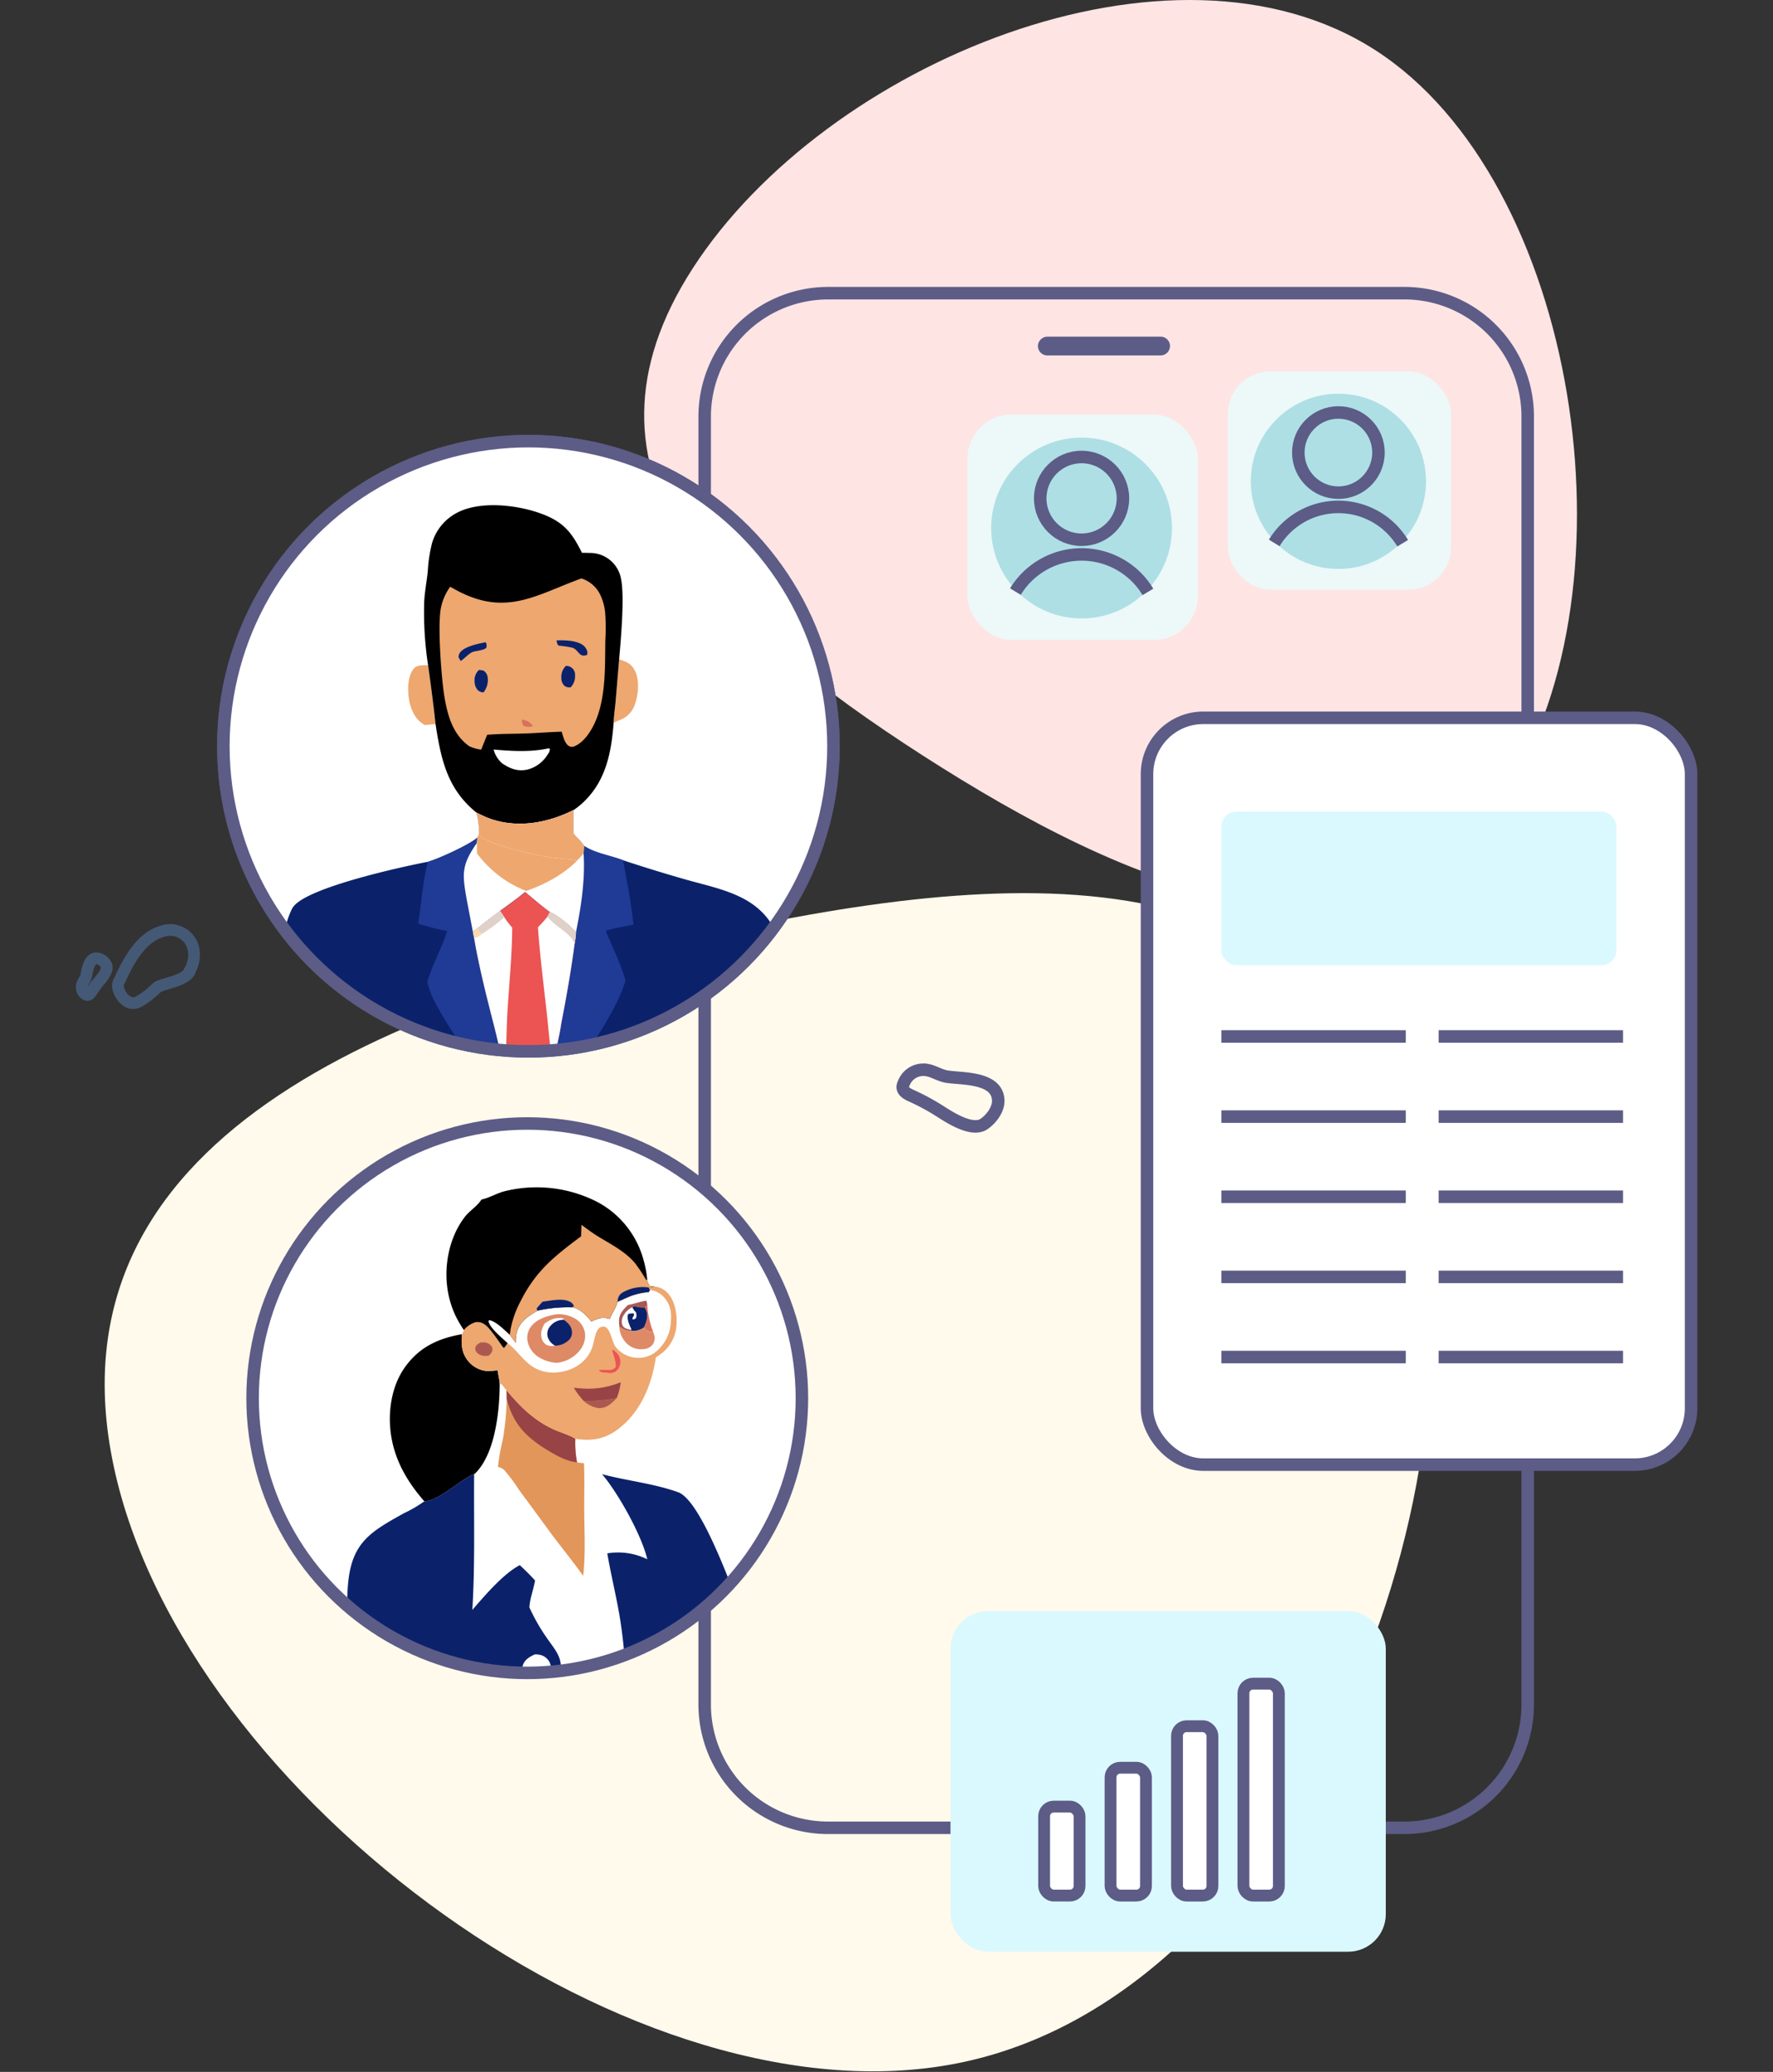 <svg xmlns="http://www.w3.org/2000/svg" xmlns:xlink="http://www.w3.org/1999/xlink" width="499" height="583" viewBox="0 0 499 583">
  <rect x="0" y="0" width="499" height="583" fill="#333333" stroke="none"/>
  <defs>
    <clipPath id="clip-path">
      <rect id="Rectangle_15" data-name="Rectangle 15" width="499" height="583" transform="translate(-10246 6121)" fill="#fff" stroke="#707070" stroke-width="1"/>
    </clipPath>
    <clipPath id="clip-path-2">
      <circle id="Ellipse_13" data-name="Ellipse 13" cx="77.3" cy="77.3" r="77.3" fill="none" stroke="#5c5c87" stroke-width="3.52"/>
    </clipPath>
    <clipPath id="clip-path-3">
      <circle id="Ellipse_17" data-name="Ellipse 17" cx="85.853" cy="85.853" r="85.853" fill="#fff" stroke="#5c5c87" stroke-width="3.52"/>
    </clipPath>
    <linearGradient id="linear-gradient" x1="0.481" y1="-221.479" x2="0.513" y2="-223.644" gradientUnits="objectBoundingBox">
      <stop offset="0" stop-color="#e25640"/>
      <stop offset="1" stop-color="#e97d4d"/>
    </linearGradient>
  </defs>
  <g id="_01" data-name="01" transform="translate(10246 -6121)" clip-path="url(#clip-path)">
    <g id="_01a" data-name="01a" transform="translate(-10297.169 6092.612)">
      <path id="Path_41" data-name="Path 41" d="M323.336,635.5C231.82,655.41,103.808,560.868,83.912,468.142s78.556-130.414,170.071-150.319,176.854-22.163,196.759,70.563S415.005,615.6,323.336,635.5Z" transform="translate(-0.693 -26.952)" fill="#fffaeb"/>
      <path id="Path_42" data-name="Path 42" d="M455.195,42.488c57.142,36.731,74.311,150.861,36.957,208.617s-107.167,26.6-164.309-10.133-102.064-79.332-64.719-137.1C300.468,46.128,397.971,5.685,455.195,42.488Z" transform="translate(-16.976 0)" fill="#ffe4e4"/>
      <g id="Group_33" data-name="Group 33" transform="translate(74.169 110.883)">
        <path id="Path_43" data-name="Path 43" d="M303.017,119.73h162.2a34.694,34.694,0,0,1,34.717,34.717V516.834a34.694,34.694,0,0,1-34.717,34.717h-162.2A34.694,34.694,0,0,1,268.3,516.834V154.447a34.751,34.751,0,0,1,34.717-34.717Z" transform="translate(-92.972 -119.73)" fill="none" stroke="#5c5c87" stroke-width="3.52"/>
        <path id="Path_44" data-name="Path 44" d="M374.787,133.28h31.89a2.634,2.634,0,0,1,2.637,2.637h0a2.634,2.634,0,0,1-2.637,2.637h-31.89a2.634,2.634,0,0,1-2.637-2.637h0A2.694,2.694,0,0,1,374.787,133.28Z" transform="translate(-103.03 -121.042)" fill="#5c5c87"/>
        <path id="Path_45" data-name="Path 45" d="M96.44,334.334c1.156-1.057,8.282-1.806,9.3-4.751l-.018-.09a9.023,9.023,0,0,0,1.12-5.157,6.722,6.722,0,0,0-8.923-5.816c-6.006,1.7-9.528,8.417-11.958,13.7a2.976,2.976,0,0,0-.28,2.818,5.824,5.824,0,0,0,1.806,2.746,3.159,3.159,0,0,0,4.073.352,23.582,23.582,0,0,0,4.886-3.8Z" transform="translate(-75.26 -138.957)" fill="none" stroke="#445975" stroke-linecap="round" stroke-width="3.3"/>
        <path id="Path_46" data-name="Path 46" d="M332.693,369.1a64.306,64.306,0,0,1,7.9,4.308c2.637,1.68,8.86,5.753,12.22,3.595,2.159-1.436,4.308-4.308,4.073-6.945-.479-6.467-10.54-5.753-14.613-6.467-2.393-.479-4.073-1.915-6.467-1.915a5.908,5.908,0,0,0-5.509,3.829C329.343,367.424,331.023,368.381,332.693,369.1Z" transform="translate(-98.95 -143.164)" fill="none" stroke="#5c5c87" stroke-width="3.52"/>
        <path id="Path_47" data-name="Path 47" d="M76.934,336.336a15.99,15.99,0,0,1,2.086-2.845c.786-.993,2.709-3.134,2.077-4.561a3.4,3.4,0,0,0-2.529-1.951c-2.619-.217-2.782,3.82-3.278,5.338-.316.912-1,1.409-1.1,2.484a2.379,2.379,0,0,0,1.174,2.375c.732.352,1.192-.3,1.571-.84Z" transform="translate(-74.169 -139.802)" fill="none" stroke="#445975" stroke-linecap="round" stroke-width="3.3"/>
        <rect id="Rectangle_6" data-name="Rectangle 6" width="122.512" height="95.86" rx="10.58" transform="translate(244.509 370.831)" fill="#daf9ff"/>
        <g id="Group_32" data-name="Group 32" transform="translate(270.863 391.261)">
          <rect id="Rectangle_7" data-name="Rectangle 7" width="9.971" height="25.035" rx="2.7" transform="translate(0 34.599)" fill="#fff" stroke="#5c5c87" stroke-width="3.33"/>
          <rect id="Rectangle_8" data-name="Rectangle 8" width="9.971" height="35.972" rx="2.7" transform="translate(18.695 23.662)" fill="#fff" stroke="#5c5c87" stroke-width="3.33"/>
          <rect id="Rectangle_9" data-name="Rectangle 9" width="9.971" height="47.659" rx="2.7" transform="translate(37.399 11.976)" fill="#fff" stroke="#5c5c87" stroke-width="3.33"/>
          <rect id="Rectangle_10" data-name="Rectangle 10" width="9.971" height="59.635" rx="2.7" transform="translate(56.094)" fill="#fff" stroke="#5c5c87" stroke-width="3.33"/>
        </g>
      </g>
      <g id="Group_37" data-name="Group 37" transform="translate(122.262 344.518)">
        <circle id="Ellipse_12" data-name="Ellipse 12" cx="77.3" cy="77.3" r="77.3" fill="#fff" stroke="#5c5c87" stroke-miterlimit="10" stroke-width="1.8"/>
        <g id="Group_36" data-name="Group 36">
          <g id="Group_35" data-name="Group 35" clip-path="url(#clip-path-2)">
            <g id="Group_34" data-name="Group 34" transform="translate(26.627 17.972)">
              <path id="Path_48" data-name="Path 48" d="M206.3,461.55c3.766,4.6,7.866,8.58,13.376,11.064,1.879.849,4.272,1.481,5.979,2.583a27.955,27.955,0,0,0,.488,6.6,8.012,8.012,0,0,0,1.951.244c.19,4.615.027,9.293.072,13.917.045,5.861.379,11.994-.307,17.81-3.2-4.543-6.756-8.752-10-13.249l-8.11-11.036a46.68,46.68,0,0,0-4.145-5.527,3.566,3.566,0,0,0-1.463-.768l-.271-.081a60.056,60.056,0,0,1,1.373-7.695,74.288,74.288,0,0,0,1.093-11.5l-.045-2.366Z" transform="translate(-161.452 -404.443)" fill="#e29659"/>
              <path id="Path_49" data-name="Path 49" d="M206.56,461.55c3.766,4.6,7.866,8.58,13.376,11.064,1.879.849,4.272,1.481,5.979,2.583a27.955,27.955,0,0,0,.488,6.6c-2.682-.172-5.681-1.815-7.939-3.17-6.331-3.8-10.043-7.478-11.858-14.712l-.045-2.366Z" transform="translate(-161.712 -404.443)" fill="#984345"/>
              <path id="Path_50" data-name="Path 50" d="M190.493,444.05c-.253,2.908-.135,5.392,1.87,7.731a7.663,7.663,0,0,0,4.994,2.637,21.654,21.654,0,0,0,3.143-.181c.2,1.21.479,2.466.6,3.685,0,7.442-1.2,19.616-6.783,25.2a1.487,1.487,0,0,1-.4.289c-3.82,1.562-10.106,7.668-14.026,7.686-4.552-5.22-7.993-10.919-9.23-17.81-1.174-6.539-.226-14.225,3.658-19.761,4.064-5.8,9.393-8.246,16.175-9.465Z" transform="translate(-158.189 -402.748)"/>
              <path id="Path_51" data-name="Path 51" d="M246.957,429.25a5.631,5.631,0,0,1,3.992,2.285c1.951,2.475,2.42,6.53,1.96,9.582a10.841,10.841,0,0,1-4.8,7.442c-.289.208-.587.406-.885.605-1.147,7.749-4.317,15.525-10.811,20.321-3.721,2.746-7.325,3.269-11.849,2.583-1.707-1.1-4.1-1.734-5.979-2.583-5.509-2.493-9.609-6.467-13.376-11.064-.7-.605-1.03-1.671-1.942-1.942-.117-1.219-.4-2.475-.6-3.685a20.317,20.317,0,0,1-3.143.181,7.624,7.624,0,0,1-4.994-2.637c-2-2.348-2.122-4.823-1.87-7.731a3.6,3.6,0,0,0,.533-1.147,6.7,6.7,0,0,1,3.351-2.213,3.55,3.55,0,0,1,2.809.894c1.617,1.246,4.714,6.123,4.913,6.241.09.054.208.027.307.045a15.457,15.457,0,0,0,.912-1.264c-1.526-1.472-5.058-4.236-5.392-6.277l.3-.217c2.077.506,4.091,2.709,5.69,4.1l1.707,2.294a12.5,12.5,0,0,1,.28-2.953c.831-3.116,3.26-4.6,5.852-6.105a38.36,38.36,0,0,1,9.628-.921h.208c2,.235,4.127,2.429,5.292,3.974,1.906-.84,3.125-1.409,5.166-.7.605-1.571,1.86-3.224,2.195-4.841,1.291-.524,2.538-1.138,3.829-1.662a20.622,20.622,0,0,1,5.012-1.093l.271-.587-.361-.677c.587-.045,1.2-.163,1.788-.244Z" transform="translate(-160.356 -401.315)" fill="#eda76f"/>
              <path id="Path_52" data-name="Path 52" d="M239.034,449.05h.443a5.72,5.72,0,0,1,.921.831,3.592,3.592,0,0,1,.966,2.773,3.31,3.31,0,0,1-1.174,2.267,2.8,2.8,0,0,1-2.538.434,7.826,7.826,0,0,1-1.219-.063,1.514,1.514,0,0,1-1.093-.6,4.009,4.009,0,0,1,1.039-.09,15.946,15.946,0,0,0,1.608.018,2.385,2.385,0,0,0,2.05-.759c.289-1.255-.659-3.567-.993-4.814Z" transform="translate(-164.5 -403.232)" fill="#ec5353"/>
              <path id="Path_53" data-name="Path 53" d="M233.471,464.787a42.461,42.461,0,0,0,6.4-.777c-1.472,1.49-2.7,2.773-4.922,2.8h-.208a8.257,8.257,0,0,1-4.064-1.951c.93-.027,1.87-.081,2.791-.072Z" transform="translate(-164.048 -404.681)" fill="#ab5950"/>
              <path id="Path_54" data-name="Path 54" d="M198.3,446.639c.2,0,.4-.009.6-.009a2.9,2.9,0,0,1,2.366.93,1.517,1.517,0,0,1,.361,1.355,2.791,2.791,0,0,1-1.147,1.481c-.244.009-.488.018-.732.018a3.017,3.017,0,0,1-2.583-1.039,1.548,1.548,0,0,1-.307-1.364c.2-.741.858-.993,1.445-1.364Z" transform="translate(-160.767 -402.998)" fill="#ab5950"/>
              <path id="Path_55" data-name="Path 55" d="M227.51,460.6l1.626.145a24.137,24.137,0,0,0,11.578-1.7,16.6,16.6,0,0,1-1.138,4.471,42.449,42.449,0,0,1-6.4.777c-.93-.018-1.86.036-2.791.072a21.465,21.465,0,0,1-2.863-3.766Z" transform="translate(-163.741 -404.201)" fill="#984345"/>
              <path id="Path_56" data-name="Path 56" d="M246.338,430.27a6.457,6.457,0,0,1,4.218,2.348c1.752,2.086,1.951,4.624,1.653,7.225a11.456,11.456,0,0,1-4.019,7.713c-.108.09-.208.172-.316.253s-.217.163-.334.235-.226.144-.343.217-.235.135-.352.2-.244.126-.361.181-.244.108-.37.163-.253.1-.379.144-.253.081-.388.126-.262.072-.388.1-.262.063-.4.081-.262.045-.4.063-.271.036-.406.045-.271.018-.406.018h-.406c-.135,0-.271-.009-.406-.018s-.271-.027-.406-.036a8.17,8.17,0,0,1-5.419-3c-1.012-1.346-1.508-5.3-3.071-5.672a1.738,1.738,0,0,0-1.562.352c-1.2,1.1-1.373,3.721-1.87,5.211-1.508,4.525-5.744,7.017-10.332,7.288a10.631,10.631,0,0,1-8.219-2.971c-1.815-1.662-3.378-3.811-5.356-5.265-1.526-1.472-5.058-4.236-5.392-6.277l.3-.217c2.077.506,4.091,2.709,5.69,4.1l1.707,2.294a12.5,12.5,0,0,1,.28-2.953c.831-3.116,3.26-4.6,5.852-6.105a38.363,38.363,0,0,1,9.628-.921h.208c2,.235,4.127,2.429,5.292,3.974,1.906-.84,3.125-1.409,5.166-.7.605-1.571,1.86-3.224,2.195-4.841,1.291-.524,2.538-1.138,3.829-1.662a20.621,20.621,0,0,1,5.012-1.093l.271-.587Z" transform="translate(-161.165 -401.413)" fill="#fff"/>
              <path id="Path_57" data-name="Path 57" d="M250.317,434.97a24.99,24.99,0,0,0,1.6,7.469,1.149,1.149,0,0,1-.5.117c-.759.027-1.571-.732-2.159-1.183a8.207,8.207,0,0,0,.894-2.4,4.078,4.078,0,0,0-.614-3.306l.768-.7Z" transform="translate(-165.848 -401.869)" fill="#d8715c"/>
              <path id="Path_58" data-name="Path 58" d="M244.1,434.841c1.779-.28,3.414-.993,5.247-1.2l.226,1.21-.768.7a6.858,6.858,0,0,1-2.493-.271c-.479-.117-.524,0-.948.208a5.2,5.2,0,0,0-2.321,2.041,3.316,3.316,0,0,0-.569,2.727,1.729,1.729,0,0,0,1.039,1.183,7.106,7.106,0,0,0,1.562.406l-.09.334a5.967,5.967,0,0,1-3.278-1.183,15.134,15.134,0,0,1-.1-1.689c.045-2.014,1.147-3.125,2.493-4.443Z" transform="translate(-165.107 -401.74)" fill="#ab5950"/>
              <path id="Path_59" data-name="Path 59" d="M245.448,435.642c.424-.208.47-.334.948-.208a6.836,6.836,0,0,0,2.493.271,4.078,4.078,0,0,1,.614,3.306,8.113,8.113,0,0,1-.894,2.4,5.415,5.415,0,0,1-3.54.912l.09-.334a6.632,6.632,0,0,1-1.562-.406,1.75,1.75,0,0,1-1.039-1.183,3.323,3.323,0,0,1,.569-2.727,5.156,5.156,0,0,1,2.321-2.041Z" transform="translate(-165.188 -401.909)" fill="#0b226b"/>
              <path id="Path_60" data-name="Path 60" d="M245.159,442.028a6.635,6.635,0,0,1-1.562-.406,1.75,1.75,0,0,1-1.039-1.183,3.323,3.323,0,0,1,.569-2.727,5.156,5.156,0,0,1,2.321-2.041l.09.181a3.216,3.216,0,0,0,.876,1.183,2.541,2.541,0,0,1,.09,1.617c-.415.443-.415.388-1.03.434-.1-.732.713-1.021.334-1.671a3.543,3.543,0,0,0-1.562.2c-.434,1.147.235,2.719.713,3.811a1.435,1.435,0,0,1,.217.605Z" transform="translate(-165.188 -401.937)" fill="#fff"/>
              <path id="Path_61" data-name="Path 61" d="M241.718,441.77A5.992,5.992,0,0,0,245,442.953a5.415,5.415,0,0,0,3.54-.912c.587.452,1.391,1.21,2.159,1.183a1.294,1.294,0,0,0,.5-.117,10.081,10.081,0,0,1,.316,1.012,3.087,3.087,0,0,1-.361,2.547,3.449,3.449,0,0,1-2.448,1.364c-.2.027-.4.045-.605.054h-.605a4.8,4.8,0,0,1-.605-.072c-.2-.036-.4-.072-.587-.126s-.388-.117-.578-.19a6,6,0,0,1-.551-.244,4.4,4.4,0,0,1-.524-.307,4.783,4.783,0,0,1-.488-.352,7,7,0,0,1-2.457-5Z" transform="translate(-165.116 -402.527)" fill="#de8a66"/>
              <path id="Path_62" data-name="Path 62" d="M221.292,437.847a9.515,9.515,0,0,1,5.455,1.382,5.76,5.76,0,0,1,2.5,3.865,6.414,6.414,0,0,1-1.382,4.832,9.476,9.476,0,0,1-6.575,3.6,10.916,10.916,0,0,1-5.193-1.689,6.912,6.912,0,0,1-2.989-4.353,5.2,5.2,0,0,1,.813-3.956c1.59-2.321,4.723-3.251,7.37-3.676Z" transform="translate(-162.337 -402.145)" fill="#de8a66"/>
              <path id="Path_63" data-name="Path 63" d="M218.306,440.6a13.509,13.509,0,0,1,1.581-.975,5.73,5.73,0,0,1,3.739-.479l.117.379a4.965,4.965,0,0,0-3.92,1.9,3.342,3.342,0,0,0-.668,2.773,4.194,4.194,0,0,0,2.122,2.6,3.906,3.906,0,0,1-2.113-.063,2.782,2.782,0,0,1-1.581-1.716c-.56-1.68-.081-2.944.713-4.434Z" transform="translate(-162.756 -402.259)" fill="#fff"/>
              <path id="Path_64" data-name="Path 64" d="M221.465,446.86a4.223,4.223,0,0,1-2.122-2.6,3.327,3.327,0,0,1,.668-2.773,4.952,4.952,0,0,1,3.92-1.9c1.1.894,2.032,1.626,2.231,3.125a2.95,2.95,0,0,1-.632,2.366,5.664,5.664,0,0,1-4.064,1.788Z" transform="translate(-162.943 -402.316)" fill="#0b226b"/>
              <path id="Path_65" data-name="Path 65" d="M198.018,401.671l.307-.081c1.969-.533,3.811-1.653,5.87-2.177a37.455,37.455,0,0,1,26.146,3.044,26.185,26.185,0,0,1,12.924,16.184,28.734,28.734,0,0,1,1.066,5.663,3.089,3.089,0,0,0,.759,1.77l1.409.19c-.587.081-1.2.208-1.788.244l.361.677-.271.587a21.054,21.054,0,0,0-5.012,1.093c-1.292.515-2.538,1.138-3.829,1.662-.334,1.617-1.6,3.269-2.195,4.841-2.05-.7-3.26-.145-5.166.7-1.165-1.535-3.3-3.739-5.292-3.974H223.1a38.828,38.828,0,0,0-9.628.921c-2.583,1.508-5.021,3-5.852,6.105a11.545,11.545,0,0,0-.28,2.953l-1.707-2.294c-1.6-1.382-3.613-3.595-5.69-4.1l-.3.217c.334,2.041,3.865,4.8,5.392,6.277-.28.443-.6.849-.912,1.264a1.148,1.148,0,0,1-.307-.045c-.208-.117-3.306-4.994-4.913-6.241a3.55,3.55,0,0,0-2.809-.894,6.734,6.734,0,0,0-3.351,2.213c-.3-.415-.578-.831-.84-1.264s-.524-.867-.768-1.31-.479-.894-.7-1.346-.424-.921-.614-1.391-.37-.939-.533-1.418-.316-.957-.452-1.445-.262-.975-.37-1.472-.2-.993-.28-1.49c-1.138-7,.434-15.073,4.859-20.754,1.282-1.644,3.3-2.863,4.425-4.516.063-.09.126-.19.19-.28l.379-.126Z" transform="translate(-159.899 -398.319)"/>
              <path id="Path_66" data-name="Path 66" d="M227.751,410c1.4,1.039,2.809,2.1,4.29,3.035,3.7,2.312,7.9,4.317,10.765,7.74a46.187,46.187,0,0,1,3.125,4.705l.3-.045a3.089,3.089,0,0,0,.759,1.77l1.409.19c-.587.081-1.2.208-1.788.244l.361.677-.271.587A21.053,21.053,0,0,0,241.687,430c-1.292.515-2.538,1.138-3.829,1.662-.334,1.617-1.6,3.269-2.195,4.841-2.05-.7-3.26-.144-5.166.7-1.165-1.535-3.3-3.739-5.292-3.974H225a38.827,38.827,0,0,0-9.628.921c-2.583,1.508-5.021,3-5.852,6.105a11.544,11.544,0,0,0-.28,2.953l-1.707-2.294a9.128,9.128,0,0,0,.217-1.319,27.9,27.9,0,0,1,2.89-8.182c4.326-8.571,9.555-12.608,16.979-18.18l.126-3.224Z" transform="translate(-161.806 -399.45)" fill="#eda76f"/>
              <path id="Path_67" data-name="Path 67" d="M241.12,433.522c.027-.2.054-.388.09-.587a2.7,2.7,0,0,1,1.346-2.005,11.309,11.309,0,0,1,7.315-1.427l.361.677-.271.587a21.056,21.056,0,0,0-5.012,1.093C243.658,432.375,242.411,433,241.12,433.522Z" transform="translate(-165.06 -401.324)" fill="#0b226b"/>
              <path id="Path_68" data-name="Path 68" d="M217.623,433.882c2.285-.289,5.663-1.093,7.749.054a2.086,2.086,0,0,1,1.066,1.237l-.623.307a38.827,38.827,0,0,0-9.628.921c-.253-.361-.163-.145-.217-.668.533-.623,1.084-1.237,1.644-1.851Z" transform="translate(-162.624 -401.711)" fill="#0b226b"/>
              <path id="Path_69" data-name="Path 69" d="M249.045,511.623c-1.517-6.665-8.237-18.7-12.725-23.933,7.017,1.86,14.559,2.619,21.4,5.067,7.921,2.827,19.734,39.747,22.741,47.966,1.833,5.012,3.883,9.9,5.843,14.857,1.246,3.161,2.3,6.394,3.73,9.483-8.065.849-16.022,2.935-24,4.308a92.552,92.552,0,0,1-9.826,1.851c-4.416,1.2-9.031,2.493-13.547,3.242l-.262-.19-.081-.84c1.273-14.342,1.364-29.777-.777-44.028-.984-6.539-2.646-12.933-3.748-19.436a18.524,18.524,0,0,1,11.244,1.662Z" transform="translate(-164.595 -406.975)" fill="#0b226b"/>
              <path id="Path_70" data-name="Path 70" d="M262.858,564.2a119.189,119.189,0,0,1,5.329,12.572,92.566,92.566,0,0,1-9.826,1.851c1.635-4.814,3.287-9.474,4.507-14.423Z" transform="translate(-166.729 -414.385)" fill="#fff"/>
              <path id="Path_71" data-name="Path 71" d="M256.99,494.6a14.516,14.516,0,0,1,2.059,3.875c5.32,12.987,9.817,30.933,8.49,45.022-.1,1.138-.244,2.258-.434,3.387s-.424,2.24-.7,3.342-.605,2.195-.966,3.269-.777,2.14-1.228,3.179l-1.743,1.535c.388-4.4,1.9-8.661,2.312-13.087,1.562-16.4-2.068-35.141-7.785-50.522Z" transform="translate(-166.597 -407.644)" fill="#0b226b"/>
              <path id="Path_72" data-name="Path 72" d="M178.6,495.306c3.911-.018,10.206-6.114,14.026-7.686-.117,12.689.28,25.586-.506,38.248,3.477-3.983,8.652-10.133,13.358-12.6,1.49,1.4,2.926,2.809,4.3,4.326-.434,2.5-1.454,5.049-1.6,7.568A53.06,53.06,0,0,0,213,533.635c1.192,1.788,2.809,3.64,3.567,5.654s.551,4.561.5,6.692a124.553,124.553,0,0,1-3.179,23.662c-.75,3.459-1.806,6.936-2.348,10.431a7.031,7.031,0,0,1-3.053,1.12c4.615,1.165,36.045,9.727,37.634,10.928a9.535,9.535,0,0,1,3.856,1.03,21.268,21.268,0,0,1,2.782,1.111c.289.912-1.851,8.715-2.267,9.971-1.282-.253-2.556-.506-3.829-.813l-2.764,2.05c-6.674.461-9.284.036-18.632-.831-4.868-.723-10.07-.686-15-1.075a157.142,157.142,0,0,1-19.345-2.89c-4.705-.686-9.745-2.177-12.816-6.015-2.484-3.107-4.344-7.026-6.087-10.6a157,157,0,0,1-13.367-42.737c-1.328-7.767-2.276-15.724-1.427-23.6,1.2-11.009,6.548-13.99,15.624-19.047a36.344,36.344,0,0,0,5.609-3.26c.045-.036.09-.081.145-.117Z" transform="translate(-156.903 -406.968)" fill="#0b226b"/>
              <path id="Path_73" data-name="Path 73" d="M214.988,543.84a5.411,5.411,0,0,1,1.824.217,4.018,4.018,0,0,1,2.348,2.014,4.067,4.067,0,0,1,.018,3.342,4.879,4.879,0,0,1-3.007,2.574,9.885,9.885,0,0,1-1.608-.307,4.58,4.58,0,0,1-2.782-2.195,3.34,3.34,0,0,1-.163-2.6c.551-1.617,1.888-2.375,3.36-3.044Z" transform="translate(-162.184 -412.413)" fill="#fff"/>
              <path id="Path_74" data-name="Path 74" d="M184.539,526.629c1.409,3.36,1.969,7.46,2.908,11,1.59,6.006,3.423,11.985,5.2,17.936,1.761,5.916,3.838,11.985,6.123,17.711,1.192,2.971,2.637,5.843,3.748,8.851a21.512,21.512,0,0,1-2.755-4.561c-7.487-13.764-13.023-35.421-15.236-50.946Z" transform="translate(-159.578 -410.746)" fill="#0b226b"/>
              <path id="Path_75" data-name="Path 75" d="M254.744,603.34a9.535,9.535,0,0,1,3.856,1.03,21.267,21.267,0,0,1,2.782,1.111c.289.912-1.851,8.715-2.267,9.971a48.329,48.329,0,0,0-4.94.018s-1,1.382-1.969,1.391l-6.187.072c4.85-6.737,7.279-9.953,8.724-13.583Z" transform="translate(-165.534 -418.176)" fill="#fff"/>
              <path id="Path_76" data-name="Path 76" d="M259.486,604.48a21.26,21.26,0,0,1,2.782,1.111c.289.912-1.7,8.661-2.113,9.916-1.165-.045-3.739.081-5.085.072,1.12-3.423,3.631-7.577,4.425-11.1Z" transform="translate(-166.411 -418.287)" fill="#d8715c"/>
              <path id="Path_77" data-name="Path 77" d="M262.8,604.673c3.351-2.691,7.361-8.643,11.551-9.655.605-.145,9.14.65,9.79,3.676-.208.677-4.76.172-7.27-.045-.271.56-2.691-.777-2.484-.217a3.027,3.027,0,0,0,1.86.47l.307.018c2.827,0,5.735-.181,8.553-.018a25.476,25.476,0,0,0,3.306-.352c.614,1,2.321.6,1.671,3.206-.135.3-7.478,12.924-7.478,12.924-2.673,2.89-6.394,2.1-7.921,2.141-3.2.09-6.349-.578-9.528-.732h-.235c-1.472-.4-2.89-1.048-4.389-1.436.415-1.255,2.547-9.068,2.267-9.971Z" transform="translate(-166.939 -417.369)" fill="#d8715c"/>
            </g>
          </g>
          <circle id="Ellipse_14" data-name="Ellipse 14" cx="77.3" cy="77.3" r="77.3" fill="none" stroke="#5c5c87" stroke-width="3.52"/>
        </g>
      </g>
      <g id="Group_41" data-name="Group 41" transform="translate(114.035 152.518)">
        <circle id="Ellipse_15" data-name="Ellipse 15" cx="85.853" cy="85.853" r="85.853" fill="none" stroke="#5c5c87" stroke-width="3.52"/>
        <g id="Group_40" data-name="Group 40">
          <circle id="Ellipse_16" data-name="Ellipse 16" cx="85.853" cy="85.853" r="85.853" fill="#fff"/>
          <g id="Group_39" data-name="Group 39" clip-path="url(#clip-path-3)">
            <g id="Group_38" data-name="Group 38" transform="translate(5.157 18.029)">
              <path id="Path_78" data-name="Path 78" d="M241.473,233.809c1.933.6,3.333,1.165,4.344,3.007,1.409,2.556,1.129,6.557.217,9.266a7.019,7.019,0,0,1-3.459,4.4c-.867.406-1.77.768-2.655,1.156.045-2.014.388-4.091.569-6.114l.975-11.723Z" transform="translate(-135.246 -190.442)" fill="#eda76f"/>
              <path id="Path_79" data-name="Path 79" d="M181.5,235.64c.786,5.491,1.508,11.036,2.1,16.564l-3.026.262a9.548,9.548,0,0,1-1.237-.831c-2.149-1.77-3.17-5.076-3.378-7.758-.181-2.4-.045-5.554,1.662-7.406.9-.975,2.637-.795,3.856-.831Z" transform="translate(-129.045 -190.62)" fill="#eda76f"/>
              <path id="Path_80" data-name="Path 80" d="M181.974,230.812a98.366,98.366,0,0,1-1.084-17.982c.163-2.818.7-5.581,1-8.381a41.18,41.18,0,0,1,1.2-7.993,14.14,14.14,0,0,1,7.252-8.652c6.295-3.2,16.157-2.131,22.615.063,6.7,2.276,9.266,5.1,12.319,11.316.75,0,1.49.018,2.24.045a8.833,8.833,0,0,1,8.77,7.334c1.03,4.886-.063,17.259-.542,22.606l-.975,11.723c-.181,2.014-.524,4.1-.569,6.114-.677,8.842-2.339,17.042-9.348,23.111a21.583,21.583,0,0,1-1.987,1.5c-7.108,3.558-15.29,5.1-23.039,2.556a28.563,28.563,0,0,1-4.263-1.906c-8.173-6.6-9.953-14.929-11.488-24.9-.6-5.518-1.319-11.064-2.1-16.564Z" transform="translate(-129.519 -185.792)"/>
              <path id="Path_81" data-name="Path 81" d="M217.819,261.58l.533.045a2.341,2.341,0,0,1-.587,1.6,9.32,9.32,0,0,1-5.744,4.3c-2.746.6-4.859-.262-7.09-1.752a7.793,7.793,0,0,1-2.411-3.893C207.551,262.33,212.834,262.655,217.819,261.58Z" transform="translate(-131.623 -193.133)" fill="#fff"/>
              <path id="Path_82" data-name="Path 82" d="M225.608,208.61a8.832,8.832,0,0,1,5.311,4.624,15.188,15.188,0,0,1,1.364,4.94,57.939,57.939,0,0,1,.054,7.821c-.108,6.909.145,14.45-2.1,21.061-1.057,3.125-3.315,7.361-6.521,8.751a1.741,1.741,0,0,1-1.581-.009c-1.255-.741-1.68-2.773-2.086-4.064-3.315.081-6.638.37-9.953.488-4.109.145-6.918.054-11.018.379l-1.689,4.182-.271-.045a10.527,10.527,0,0,1-3.116-.939c-4.516-3.26-5.97-8.318-6.9-13.574-.9-5.139-2-20.14-1.084-25.089a15.246,15.246,0,0,1,2.655-6.187c1.138.632,2.285,1.282,3.459,1.833,13.069,6.2,21.45.135,33.48-4.173Z" transform="translate(-129.992 -188.002)" fill="#eda76f"/>
              <path id="Path_83" data-name="Path 83" d="M211.36,252.609a3.009,3.009,0,0,1,.858.163,4.093,4.093,0,0,1,2.249,1.671,4.454,4.454,0,0,1-2.574-.036,2.708,2.708,0,0,1-.533-1.806Z" transform="translate(-132.479 -192.263)" fill="#d8715c"/>
              <path id="Path_84" data-name="Path 84" d="M199.168,228.508l.208.2a2.134,2.134,0,0,1,.072,1.21c-.208.75-2.9,1.012-3.631,1.219-1.192.334-2.493,1.915-3.585,2.61a4.491,4.491,0,0,1-.632-1.057,2.036,2.036,0,0,1,.3-1.111c1.12-1.9,5.256-2.673,7.27-3.089Z" transform="translate(-130.566 -189.928)" fill="#0b226b"/>
              <path id="Path_85" data-name="Path 85" d="M222.12,227.918a21.833,21.833,0,0,1,4.543.208c1.319.28,2.98.75,3.721,2a2.253,2.253,0,0,1,.37,1.833c-2.312.957-2.33-1.373-4.154-1.987a26.306,26.306,0,0,0-3.82-.578c-.524-.406-.5-.858-.659-1.481Z" transform="translate(-133.522 -189.87)" fill="#0b226b"/>
              <path id="Path_86" data-name="Path 86" d="M197.828,237.129a7.693,7.693,0,0,1,1.282.181,2.6,2.6,0,0,1,1.174,1.96,5.568,5.568,0,0,1-1.174,4.163,2.4,2.4,0,0,1-1.635-.65,3.677,3.677,0,0,1-.876-2.42,3.9,3.9,0,0,1,1.228-3.242Z" transform="translate(-131.05 -190.764)" fill="#0b226b"/>
              <path id="Path_87" data-name="Path 87" d="M224.93,235.85a2.486,2.486,0,0,1,2.556,2.673,4.46,4.46,0,0,1-1.219,3.351,2.283,2.283,0,0,1-1.86-.5,3.068,3.068,0,0,1-.777-2.149,4.282,4.282,0,0,1,1.292-3.378Z" transform="translate(-133.668 -190.641)" fill="#0b226b"/>
              <path id="Path_88" data-name="Path 88" d="M217.369,280.808c.018,2.195-.063,4.443.108,6.629.84,1.129,2.249,2.249,2.9,3.4,3,2.068,7.541,2.709,10.964,4.055q8.643,2.858,17.386,5.356c9.637,2.764,20.393,4.3,25.387,14.351,1.7,3.414,1.942,9.293,2.511,13.132q3.915,26.038,5.771,52.292c.488,6.629,1.219,13.448,1.165,20.095a16.857,16.857,0,0,1-.659,5.157,3.363,3.363,0,0,1-2.032,2.294c-4.705,2.231-15.633,3.378-21.07,4.109-2.673.054-5.428.551-8.092.831-3.721.4-7.469.65-11.2.921a27.28,27.28,0,0,1-6.06.163c-1.544-.208-3.134.09-4.669-.163-.713-.117-.858-.424-1.264-.993-5.843,1.544-11.56,3.676-17.485,4.9a58.776,58.776,0,0,1-20.881-.1c-2.33-.415-11.073-2.908-12.481-2.791-1.707.524-5.184-.036-6.9-.488-3.856-.081-7.731-.506-11.578-.822-3.242-.262-6.494-.415-9.736-.741-5.256-.56-18.822-2.583-22.877-4.832a3.837,3.837,0,0,1-2.168-2.881c-2.592-10.54,8.435-88.03,14.035-96.546,3.622-5.518,30.752-11.425,37.941-12.8,3.035-.867,11.642-4.778,13.972-6.819a3.3,3.3,0,0,0,.443-1.924,20.275,20.275,0,0,0-.75-5.157,29.508,29.508,0,0,0,4.263,1.906c7.749,2.547,15.931.993,23.039-2.556Z" transform="translate(-124.02 -194.993)" fill="#0b226b"/>
              <path id="Path_89" data-name="Path 89" d="M151.894,402.353c-2.1-.343-4.109-1.075-6.187-1.526a50.946,50.946,0,0,0-11.587-1.066l.271.3-.741-.334c.2-.4.09-.37.452-.524,3.766-1.689,13.069.912,16.943,2.2l.921.56a1.146,1.146,0,0,1-.063.4Z" transform="translate(-124.953 -206.408)" fill="#fff"/>
              <path id="Path_90" data-name="Path 90" d="M153.217,401.17c3.089.569,5.78,2.159,8.806,2.818,2.926.867,15.706,4.516,17.1,6.2l-.533.045c-1.291-.7-3.459-1.021-4.931-1.481q-5.514-1.775-11.045-3.459c-2.935-.876-5.97-1.644-8.842-2.7a.839.839,0,0,0,.063-.4l-.921-.56Z" transform="translate(-126.818 -206.653)" fill="#5283eb"/>
              <path id="Path_91" data-name="Path 91" d="M181.325,411.17l.19.072c1.662.632,3.414.93,5.021,1.68l.208.533c-1.255,4.624-3.107,8.887-4.064,13.637-1.707.524-5.184-.036-6.9-.488,1.626-5.211,2.953-10.3,5-15.39l.533-.045Z" transform="translate(-129.033 -207.621)" fill="#fff"/>
              <path id="Path_92" data-name="Path 92" d="M160.836,363.54c.09,4.76-.027,9.528.145,14.288l.56,14.351c.135,2.718.434,5.446.515,8.173-3.026-.659-5.717-2.249-8.806-2.818,1.31-6.4,2.9-12.752,4.317-19.138,1.093-4.94,1.978-9.953,3.278-14.848Z" transform="translate(-126.851 -203.008)" fill="#fff"/>
              <path id="Path_93" data-name="Path 93" d="M263.644,365.9a110.5,110.5,0,0,1,3.333,12.427,150.329,150.329,0,0,1,3.558,17.936c5.879-.948,11.316-2.466,17.349-2.411-2.917,1.021-6.476,1.21-9.537,1.734-3.549.605-7.135,1.436-10.612,2.321-2.393.605-4.723,1.481-7.063,2.24-6.232,2-12.436,4.145-18.677,6.1,1.689,4.814,2.6,10.558,3.414,15.615-1.544-.208-3.134.09-4.669-.163-.713-.117-.858-.424-1.264-.993-1.084-3.874-1.472-7.857-2.466-11.741.072-.605-.018-1.219.443-1.644l.424-.045c2.619-.3,4.173-1.842,6.548-2.718,6.15-2.249,12.5-4.317,18.758-6.241.253-5.554.605-11.1.605-16.663,0-5.238-.307-10.5-.145-15.742Z" transform="translate(-134.964 -203.236)" fill="#fff"/>
              <path id="Path_94" data-name="Path 94" d="M195.7,289.38l-.172,1.544c-4.362,6.286-4.136,8.661-2.8,16.067l1.671,8.77.352,1.8c1.463,8.517,3.649,17.033,5.789,25.4.93,3.64,1.653,7.4,2.782,10.982.849,5.311,3.667,9.871,5.473,14.848-1.617-1.03-3-2.926-4.272-4.371-7.632-8.634-15.561-18.8-20.926-29.027a23.763,23.763,0,0,1-2.032-5.473c1.526-4.877,4.028-9.42,5.636-14.27a59.375,59.375,0,0,1-8.173-2.122c.9-5.6,1.273-11.894,2.709-17.313,3.035-.867,11.642-4.778,13.972-6.819Z" transform="translate(-129.348 -195.825)" fill="#1f3b96"/>
              <path id="Path_95" data-name="Path 95" d="M229.254,291.93c3,2.068,7.541,2.709,10.964,4.055,1.138,5.979,2.276,12.03,2.953,18.081-2.6.551-5.31.984-7.848,1.761,1.933,4.6,4.263,9.239,5.6,14.053-3,9.79-12.689,22.777-18.849,30.915-1.8,2.375-4.064,5.807-6.394,7.632,1.517-5.383,3.766-10.206,4.714-15.805a78.747,78.747,0,0,0,2.448-10.838c1.454-7.451,2.746-14.821,3.739-22.344a25.221,25.221,0,0,0,.4-3.215c1.427-7.153,2.6-14.812,2.14-22.109l.126-2.186Z" transform="translate(-132.898 -196.072)" fill="#1f3b96"/>
              <path id="Path_96" data-name="Path 96" d="M224.073,280.809c.018,2.195-.063,4.443.108,6.629.84,1.129,2.249,2.249,2.9,3.4l-.126,2.186c.47,7.3-.7,14.956-2.14,22.109-1.3-1.553-5.446-5.021-7.379-5.663-2.411-1.734-4.651-3.748-6.963-5.627-2.258,1.879-4.651,3.576-7.017,5.3-2.113,1.608-4.308,3.17-6.331,4.886l-1.364.876-1.671-8.77c-1.337-7.406-1.562-9.781,2.8-16.067l.172-1.544a3.3,3.3,0,0,0,.443-1.924,20.274,20.274,0,0,0-.75-5.157,29.512,29.512,0,0,0,4.263,1.906c7.749,2.547,15.931.993,23.039-2.556Z" transform="translate(-130.724 -194.994)" fill="#fff"/>
              <path id="Path_97" data-name="Path 97" d="M197.473,289.174a3.3,3.3,0,0,0,.443-1.924c.054.406.027,1.328.334,1.59,2.42,2.077,14.812,5.076,18.4,5.663,2.98.488,5.979.614,8.959,1.039-3.883,3.983-9.212,6.8-14.423,8.625a31.66,31.66,0,0,1-13.809-10.513c-.081-.966-.054-1.96-.063-2.935l.172-1.544Z" transform="translate(-131.119 -195.619)" fill="#eda76f"/>
              <path id="Path_98" data-name="Path 98" d="M224.451,280.81c.018,2.195-.063,4.443.108,6.629.84,1.129,2.249,2.249,2.9,3.4l-.126,2.186-1.752,1.879c-2.98-.424-5.979-.551-8.959-1.039-3.585-.587-15.968-3.585-18.4-5.663-.307-.262-.28-1.183-.334-1.59a20.274,20.274,0,0,0-.75-5.157,29.5,29.5,0,0,0,4.263,1.906c7.749,2.547,15.931.993,23.039-2.556Z" transform="translate(-131.102 -194.995)" fill="#eda76f"/>
              <path id="Path_99" data-name="Path 99" d="M210.941,407.648c.018-.452.045-.912.1-1.364a3.21,3.21,0,0,1,1.373-2.42,2.545,2.545,0,0,1,2.05-.217,6.791,6.791,0,0,1,3.649,3.387c.045.741.027,1.544.145,2.276.063.018.126.027.19.045,4.471,1.183,8.553,3.875,13.376,3.242.993,3.884,1.382,7.866,2.466,11.741-5.843,1.544-11.56,3.676-17.485,4.9a58.776,58.776,0,0,1-20.881-.1c-2.33-.415-11.073-2.908-12.481-2.791.957-4.751,2.818-9.013,4.064-13.637.135.533,0,.3.406.686,2.89.443,5.59-1.021,8.318-1.7a33.733,33.733,0,0,0,5.446-1.418l.081-.316c-1.192-1.264-3.387-1.2-4.443-2.764a1.8,1.8,0,0,1-.2-1.517,1.509,1.509,0,0,1,.713-.831c2.258-1.292,10.413,1.978,13.114,2.791Z" transform="translate(-129.775 -206.881)" fill="#eda76f"/>
              <path id="Path_100" data-name="Path 100" d="M199.921,421.233a1.4,1.4,0,0,1,.993.045,1.032,1.032,0,0,1,.75.867c-.587.542-1.093.461-1.87.551a33.868,33.868,0,0,1-4.154-.506c1.4-.424,2.854-.677,4.29-.966Z" transform="translate(-130.957 -208.589)" fill="#ef6035"/>
              <path id="Path_101" data-name="Path 101" d="M198.36,413.74c1.562-.009,16.9.352,17.485.623a2.2,2.2,0,0,1,.415.352c-4,.533-14.387.741-17.9-.975Z" transform="translate(-131.22 -207.87)" fill="#ef6035"/>
              <path id="Path_102" data-name="Path 102" d="M221.114,407.42c.045.741.027,1.544.145,2.276a1.83,1.83,0,0,1-.7.424c-1.779.632-4.579-.984-6.123-1.806.262-.09.524-.163.777-.253C217.032,407.447,220.265,407.826,221.114,407.42Z" transform="translate(-132.778 -207.258)" fill="#f98f37"/>
              <path id="Path_103" data-name="Path 103" d="M219.993,425.767c.1-.018.208-.045.307-.054.551-.054,1.418-.19,1.842.163-1.815,1.671-14.161,2.691-17.223,2.773h-.253a3.536,3.536,0,0,1-2.177-.587c1.364-.578,4.272-.235,5.834-.37A111.018,111.018,0,0,0,219.993,425.767Z" transform="translate(-131.62 -209.023)" fill="#ef6035"/>
              <path id="Path_104" data-name="Path 104" d="M218.26,422.291a5.214,5.214,0,0,1,2.42.117c-1.472,1.084-16.97,3.035-19.77,3.2-.966.027-2.52.208-3.351-.3a1.491,1.491,0,0,1,.235-.289c.244-.154,18.478-2.538,20.465-2.728Z" transform="translate(-131.143 -208.69)" fill="#ef6035"/>
              <path id="Path_105" data-name="Path 105" d="M199.973,417.6c.957-.271,5.32.5,6.7.578,4.38.271,8.968-.154,13.285.614l-4.1.461c-5.031.181-9.98.018-14.992-.289a27.238,27.238,0,0,1-3.938-.316l-.19-.307c.849-.8,1.933-.415,2.971-.668l.271-.081Z" transform="translate(-131.063 -208.239)" fill="url(#linear-gradient)"/>
              <path id="Path_106" data-name="Path 106" d="M210.764,306.33c2.3,1.879,4.543,3.893,6.963,5.627,1.924.641,6.069,4.109,7.379,5.663a27.185,27.185,0,0,1-.4,3.215c-.993,7.523-2.294,14.9-3.739,22.344a78.753,78.753,0,0,1-2.448,10.838c-.957,5.6-3.2,10.413-4.714,15.805L211.92,373.1l-1.454-2.673c-1.815-4.976-4.624-9.537-5.473-14.848-1.12-3.576-1.851-7.343-2.782-10.982-2.14-8.372-4.326-16.88-5.789-25.4l-.352-1.8,1.364-.876c2.014-1.725,4.218-3.278,6.331-4.886,2.375-1.725,4.769-3.423,7.017-5.3Z" transform="translate(-130.999 -197.467)" fill="#ec5353"/>
              <path id="Path_107" data-name="Path 107" d="M219.682,312.56c1.924.641,6.069,4.109,7.379,5.663a27.185,27.185,0,0,1-.4,3.215c-.993,7.523-2.294,14.9-3.739,22.344a78.746,78.746,0,0,1-2.448,10.838c-.867-4.543-1.165-9.357-1.68-13.963-.894-7.939-1.888-15.868-2.457-23.834a27.538,27.538,0,0,0,2.7-3.007l.659-1.255Z" transform="translate(-132.962 -198.07)" fill="#fff"/>
              <path id="Path_108" data-name="Path 108" d="M219.969,312.56c1.924.641,6.069,4.109,7.379,5.663a27.185,27.185,0,0,1-.4,3.215c-1.273-3.2-5.69-4.859-7.641-7.623l.659-1.255Z" transform="translate(-133.249 -198.07)" fill="#dfd1c8"/>
              <path id="Path_109" data-name="Path 109" d="M203.735,312.2l1.165,1.752a21.956,21.956,0,0,0,2.231,2.926c-.045,7.993-.885,15.986-1.355,23.96-.3,5.049-.181,10.3-.813,15.308-1.12-3.576-1.851-7.343-2.782-10.982-2.14-8.372-4.326-16.88-5.789-25.4l-.352-1.8,1.364-.876c2.014-1.725,4.218-3.278,6.331-4.886Z" transform="translate(-130.996 -198.035)" fill="#fff"/>
              <path id="Path_110" data-name="Path 110" d="M196.049,318.486l1.364-.876a2.494,2.494,0,0,0,1.129,1.59,2.822,2.822,0,0,1-2.149,1.084l-.352-1.8Z" transform="translate(-130.996 -198.559)" fill="#fbdaac"/>
              <path id="Path_111" data-name="Path 111" d="M203.882,312.2l1.165,1.752a39.008,39.008,0,0,1-6.358,4.732,2.494,2.494,0,0,1-1.129-1.59c2.014-1.725,4.218-3.278,6.331-4.886Z" transform="translate(-131.143 -198.035)" fill="#dfd1c8"/>
            </g>
          </g>
          <circle id="Ellipse_18" data-name="Ellipse 18" cx="85.853" cy="85.853" r="85.853" fill="none" stroke="#5c5c87" stroke-width="3.52"/>
        </g>
      </g>
      <rect id="Rectangle_11" data-name="Rectangle 11" width="153.128" height="210.144" rx="15.85" transform="translate(373.987 230.369)" fill="#fff" stroke="#5c5c87" stroke-width="3.52"/>
      <g id="Group_42" data-name="Group 42" transform="translate(394.922 320.033)">
        <line id="Line_23" data-name="Line 23" x2="51.895" transform="translate(0)" fill="none" stroke="#5c5c87" stroke-width="3.52"/>
        <line id="Line_24" data-name="Line 24" x2="51.895" transform="translate(0 22.552)" fill="none" stroke="#5c5c87" stroke-width="3.52"/>
        <line id="Line_25" data-name="Line 25" x2="51.895" transform="translate(0 45.103)" fill="none" stroke="#5c5c87" stroke-width="3.52"/>
        <line id="Line_26" data-name="Line 26" x2="51.895" transform="translate(0 67.655)" fill="none" stroke="#5c5c87" stroke-width="3.52"/>
        <line id="Line_27" data-name="Line 27" x2="51.895" transform="translate(0 90.206)" fill="none" stroke="#5c5c87" stroke-width="3.52"/>
      </g>
      <g id="Group_43" data-name="Group 43" transform="translate(456.065 320.033)">
        <line id="Line_28" data-name="Line 28" x2="51.895" transform="translate(0)" fill="none" stroke="#5c5c87" stroke-width="3.52"/>
        <line id="Line_29" data-name="Line 29" x2="51.895" transform="translate(0 22.552)" fill="none" stroke="#5c5c87" stroke-width="3.52"/>
        <line id="Line_30" data-name="Line 30" x2="51.895" transform="translate(0 45.103)" fill="none" stroke="#5c5c87" stroke-width="3.52"/>
        <line id="Line_31" data-name="Line 31" x2="51.895" transform="translate(0 67.655)" fill="none" stroke="#5c5c87" stroke-width="3.52"/>
        <line id="Line_32" data-name="Line 32" x2="51.895" transform="translate(0 90.206)" fill="none" stroke="#5c5c87" stroke-width="3.52"/>
      </g>
      <rect id="Rectangle_12" data-name="Rectangle 12" width="111.159" height="43.215" rx="4.14" transform="translate(394.922 256.759)" fill="#daf9ff"/>
      <g id="Group_45" data-name="Group 45" transform="translate(323.447 145.058)">
        <rect id="Rectangle_13" data-name="Rectangle 13" width="64.864" height="63.383" rx="12.37" fill="#edf8f9"/>
        <g id="Group_44" data-name="Group 44" transform="translate(6.683 6.467)">
          <circle id="Ellipse_19" data-name="Ellipse 19" cx="25.442" cy="25.442" r="25.442" fill="#aedfe5"/>
          <circle id="Ellipse_20" data-name="Ellipse 20" cx="11.642" cy="11.642" r="11.642" transform="translate(13.8 5.455)" fill="none" stroke="#5c5c87" stroke-width="3.52"/>
          <path id="Path_112" data-name="Path 112" d="M365.13,211.588a21.809,21.809,0,0,1,37.3.09" transform="translate(-358.311 -168.256)" fill="none" stroke="#5c5c87" stroke-width="3.52"/>
        </g>
      </g>
      <g id="Group_47" data-name="Group 47" transform="translate(396.719 132.902)">
        <rect id="Rectangle_14" data-name="Rectangle 14" width="62.85" height="61.423" rx="11.99" fill="#edf8f9"/>
        <g id="Group_46" data-name="Group 46" transform="translate(6.476 6.268)">
          <circle id="Ellipse_21" data-name="Ellipse 21" cx="24.656" cy="24.656" r="24.656" fill="#aedfe5"/>
          <circle id="Ellipse_22" data-name="Ellipse 22" cx="11.28" cy="11.28" r="11.28" transform="translate(13.376 5.283)" fill="none" stroke="#5c5c87" stroke-width="3.52"/>
          <path id="Path_113" data-name="Path 113" d="M445.79,196.453a21.141,21.141,0,0,1,36.153.09" transform="translate(-439.188 -154.466)" fill="none" stroke="#5c5c87" stroke-width="3.52"/>
        </g>
      </g>
    </g>
  </g>
</svg>
